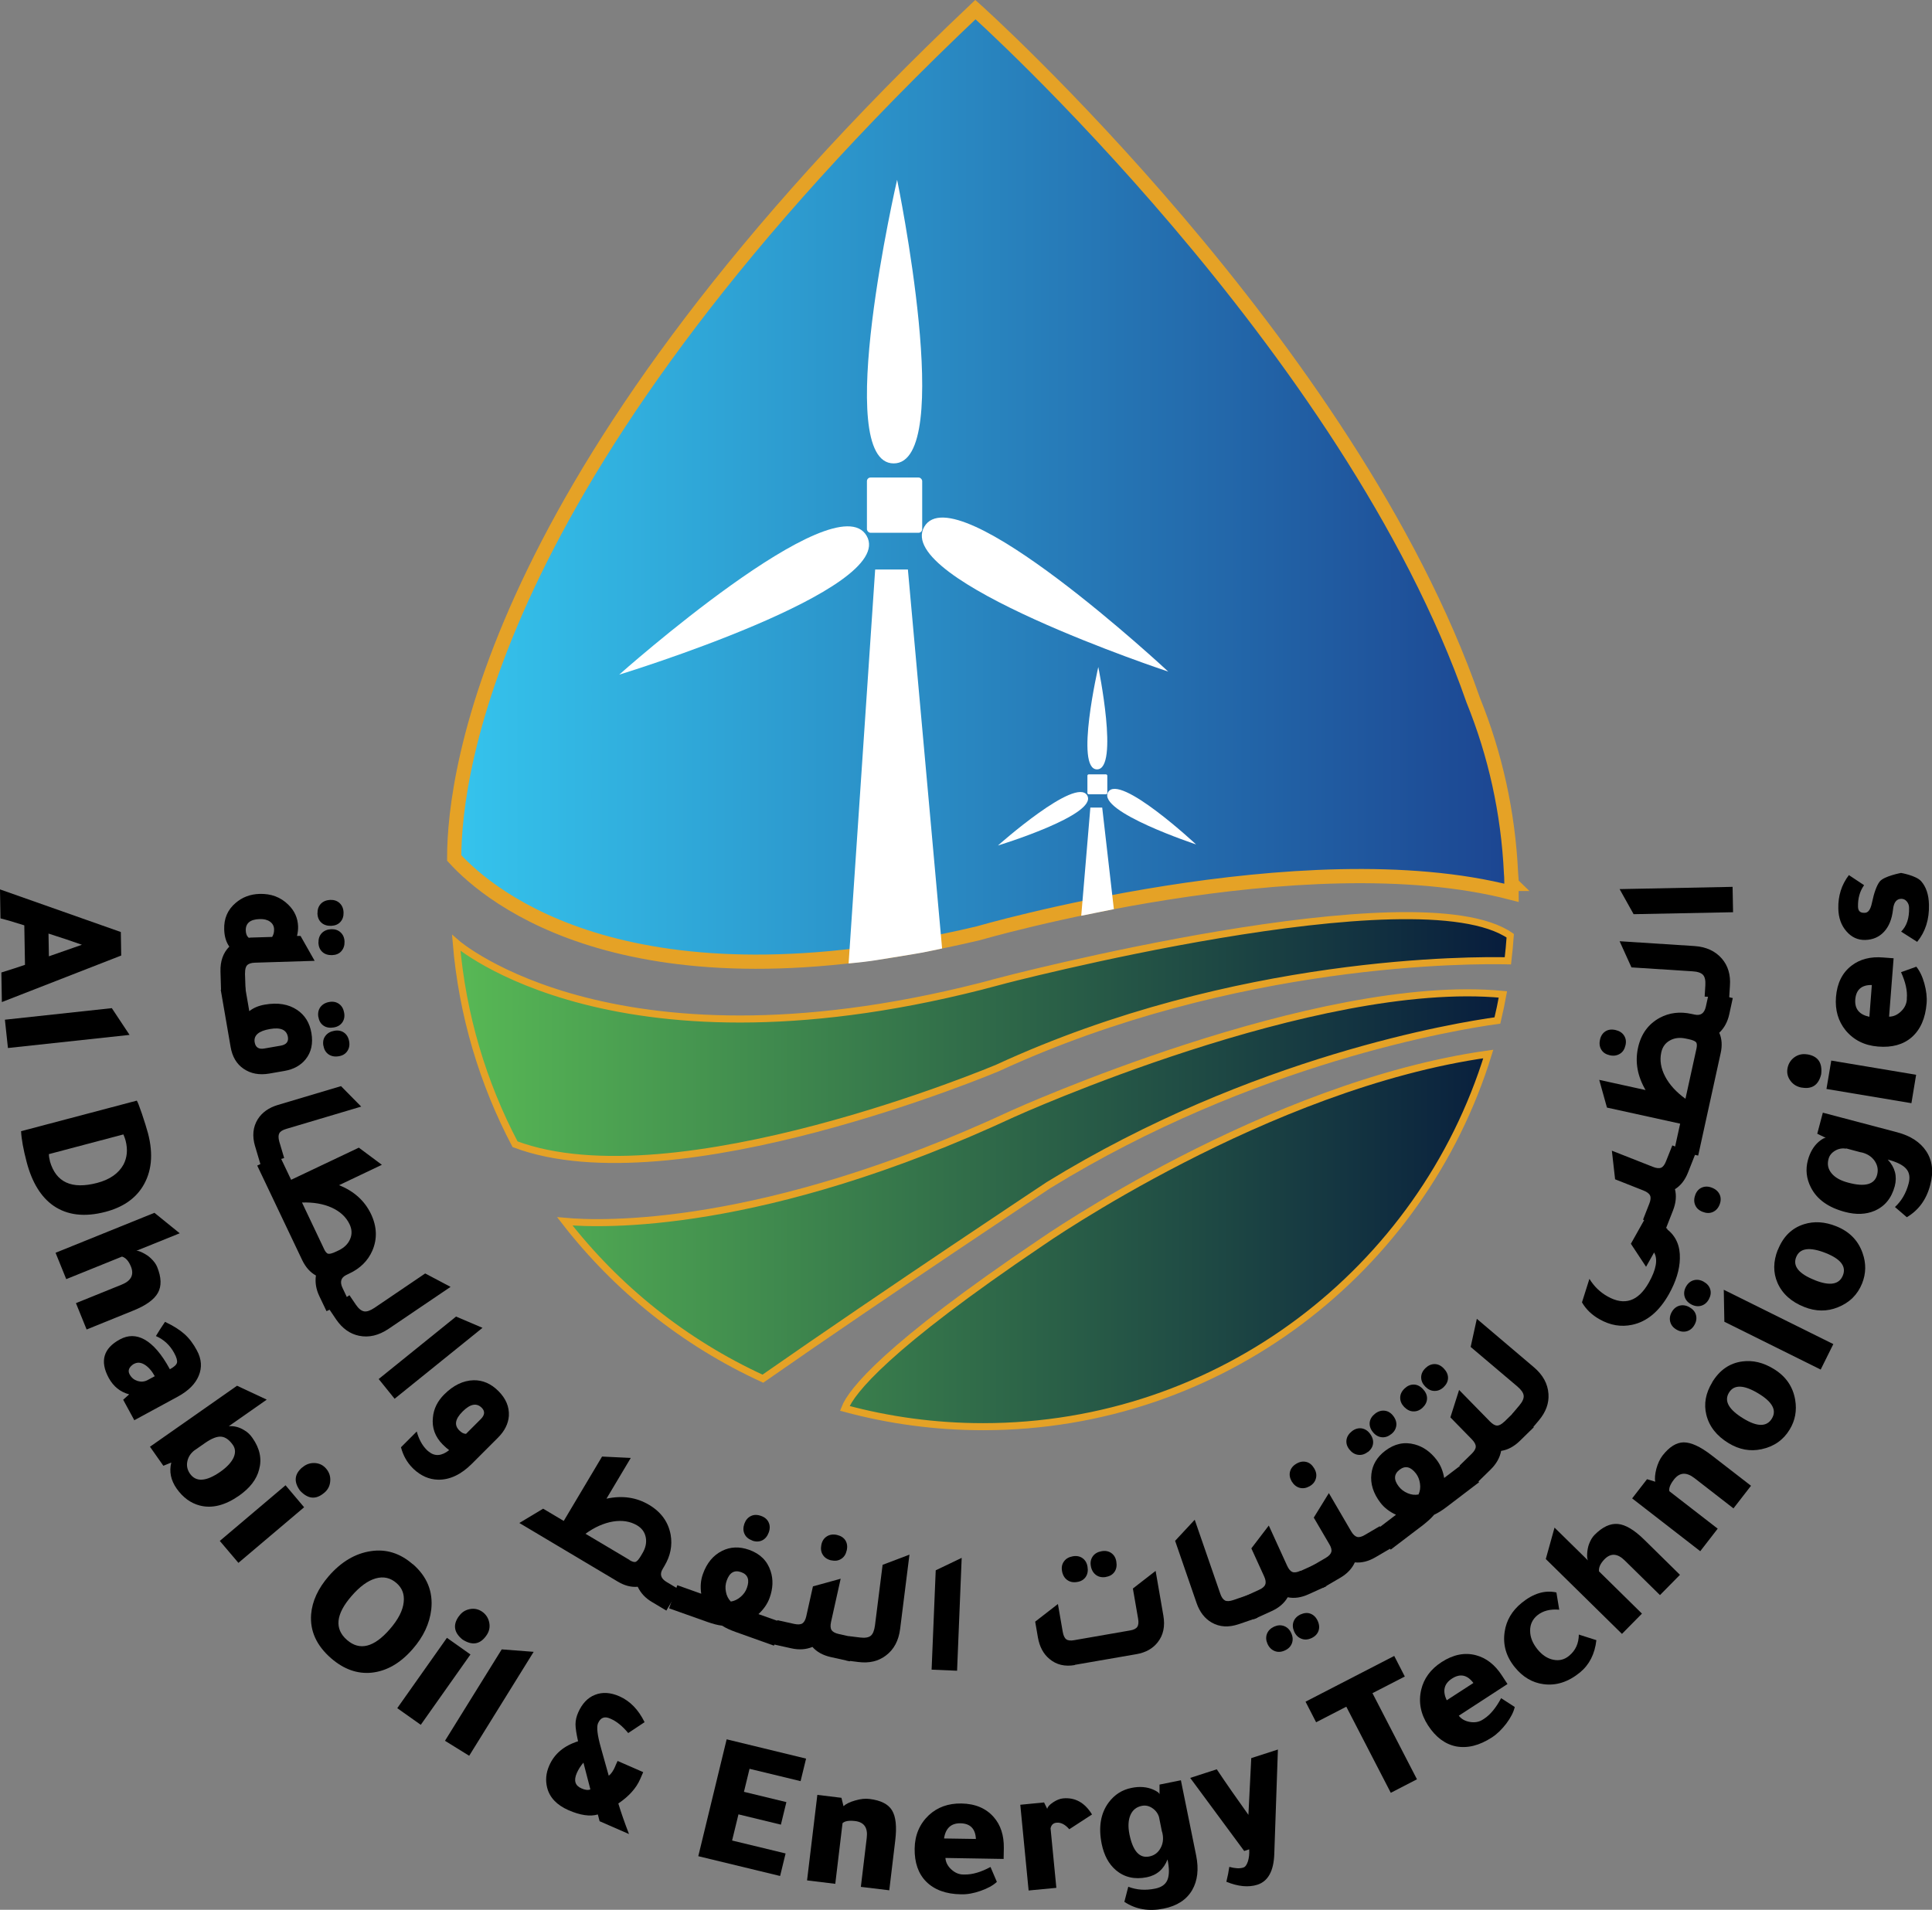 <?xml version="1.0" encoding="UTF-8"?>
<svg id="Layer_1" data-name="Layer 1" xmlns="http://www.w3.org/2000/svg" xmlns:xlink="http://www.w3.org/1999/xlink" viewBox="0 0 197.16 194.93">
  <rect x="0" y="0" width="197.16" height="194.93" fill="#808080" stroke="none"/>
  <defs>
    <style>
      .cls-1 {
        fill: url(#linear-gradient-4);
      }

      .cls-1, .cls-2, .cls-3, .cls-4 {
        stroke: #e5a226;
        stroke-miterlimit: 10;
      }

      .cls-1, .cls-2, .cls-4 {
        stroke-width: .72px;
      }

      .cls-5 {
        fill: #fff;
      }

      .cls-2 {
        fill: url(#linear-gradient-3);
      }

      .cls-3 {
        fill: url(#linear-gradient);
        stroke-width: 1.45px;
      }

      .cls-4 {
        fill: url(#linear-gradient-2);
      }
    </style>
    <linearGradient id="linear-gradient" x1="46.35" y1="49.57" x2="154.28" y2="49.57" gradientUnits="userSpaceOnUse">
      <stop offset="0" stop-color="#35c4ed"/>
      <stop offset="1" stop-color="#1c4591"/>
    </linearGradient>
    <linearGradient id="linear-gradient-2" x1="46.35" y1="126.6" x2="154.28" y2="126.6" gradientUnits="userSpaceOnUse">
      <stop offset="0" stop-color="#58b955"/>
      <stop offset="1" stop-color="#071c3d"/>
    </linearGradient>
    <linearGradient id="linear-gradient-3" x1="46.35" y1="121.03" x2="154.28" y2="121.03" gradientUnits="userSpaceOnUse">
      <stop offset="0" stop-color="#58b955"/>
      <stop offset="1" stop-color="#071c3d"/>
    </linearGradient>
    <linearGradient id="linear-gradient-4" x1="46.35" y1="105.91" x2="154.28" y2="105.91" xlink:href="#linear-gradient-2"/>
  </defs>
  <g>
    <g>
      <path d="M25,99.34l.06,1.75-2.5.08-.06-2c-.03-1.06.27-1.91.9-2.55-.33-.47-.5-1.05-.52-1.74-.04-1.12.35-2.03,1.17-2.72.67-.58,1.48-.89,2.42-.92,1.19-.04,2.17.33,2.95,1.1.64.62.97,1.36,1,2.22.01.32-.03.64-.11.97h.36s1.44,2.54,1.44,2.54l-6.09.19c-.38.01-.65.1-.8.26-.15.16-.22.43-.21.81ZM27.78,95.62c.14-.23.2-.49.19-.77-.01-.33-.15-.59-.42-.78-.27-.19-.62-.28-1.06-.26-.96.03-1.43.42-1.41,1.17.01.33.11.58.31.74.09-.02.24-.03.43-.03l1.97-.06ZM32.4,93.24c-.01-.41.1-.73.34-.99.24-.25.57-.38.97-.4.39-.01.71.1.96.34s.38.56.39.96c.01.39-.1.71-.33.96-.23.25-.54.37-.94.39-.42.01-.75-.1-1-.33-.25-.23-.38-.54-.4-.94ZM32.5,96.21c-.01-.39.1-.72.34-.97.24-.25.57-.38.97-.4.39-.01.71.1.96.34s.38.55.39.94c.01.39-.1.71-.33.97s-.54.38-.94.4c-.42.01-.75-.1-1-.33s-.38-.55-.4-.95Z"/>
      <path d="M22.52,101.03l2.47-.43.45,2.61c.42-.34.95-.56,1.59-.67,1.31-.23,2.41-.05,3.29.54.79.53,1.28,1.31,1.46,2.36.18,1.07-.01,1.96-.59,2.68-.51.63-1.23,1.03-2.17,1.19l-1.55.27c-1.01.17-1.88.01-2.61-.49-.71-.48-1.16-1.23-1.33-2.25l-1-5.79ZM28.64,106.73c.58-.1.82-.4.74-.89-.13-.73-.73-1-1.83-.81-1.16.2-1.68.65-1.56,1.36.09.52.42.73.98.63l1.67-.29ZM32.49,103.82c-.07-.4,0-.74.2-1.02.21-.28.51-.46.91-.53.39-.07.72,0,1,.2.28.2.45.5.52.9.07.39,0,.72-.19.99-.19.27-.49.45-.87.51-.41.07-.76.01-1.04-.18s-.46-.48-.52-.87ZM33,106.74c-.07-.4,0-.74.21-1.01.21-.28.51-.45.91-.52.39-.07.72,0,.99.19s.45.49.52.89c.07.39,0,.72-.19,1-.19.28-.48.46-.87.52-.41.07-.76,0-1.04-.19-.28-.2-.46-.49-.52-.88Z"/>
      <path d="M26.03,117c-.31-1.05-.22-1.97.28-2.77.44-.69,1.12-1.17,2.05-1.45l6.44-1.92,2.06,2.09-7.66,2.28c-.37.11-.6.26-.7.45-.1.19-.1.47,0,.84l.5,1.68-2.4.71-.57-1.92Z"/>
      <path d="M35.58,132.76l-2.26,1.07-.73-1.53c-.34-.71-.45-1.41-.35-2.11-.58-.32-1.05-.84-1.4-1.57l-4.59-9.65,2.26-1.07,1.2,2.52,6.91-3.28,2.35,1.75-4.37,2.08c1.53.61,2.61,1.59,3.26,2.94.61,1.29.66,2.55.13,3.76-.45,1.02-1.23,1.79-2.33,2.31l-.31.15c-.56.27-.69.71-.39,1.34l.62,1.31ZM33.06,127.47c.14.3.29.47.44.5s.42-.04.82-.23l.23-.11c.58-.28.97-.66,1.18-1.16.21-.49.19-1-.06-1.52-.35-.73-.95-1.29-1.82-1.69-.87-.39-1.88-.56-3.03-.52l2.24,4.72Z"/>
      <path d="M33.59,133.6l2.07-1.4.65.96c.28.41.56.64.85.69.28.05.64-.08,1.07-.37l5.16-3.5,2.59,1.37-6.32,4.28c-1.01.68-2.01.92-3.02.71-.93-.19-1.71-.75-2.34-1.67l-.72-1.07Z"/>
      <path d="M38.64,140.76l7.9-6.38,2.7,1.15-8.97,7.24-1.63-2.02Z"/>
      <path d="M45.84,148.02c-.21-.16-.43-.35-.65-.57-.79-.79-1.13-1.72-1.01-2.78.08-.88.47-1.66,1.15-2.34.93-.93,1.93-1.42,2.99-1.45.94-.02,1.79.35,2.54,1.1.77.77,1.12,1.61,1.07,2.54-.06.8-.43,1.54-1.1,2.21l-2.68,2.68c-1.1,1.1-2.25,1.64-3.44,1.62-.92-.02-1.75-.39-2.5-1.09-.03-.03-.07-.07-.1-.1-.57-.57-.97-1.28-1.19-2.12l1.61-1.61c.21.78.55,1.41,1.01,1.87.08.08.15.14.22.19.61.5,1.31.45,2.07-.15ZM47.55,146.36l1.52-1.52c.41-.41.44-.8.09-1.15-.52-.52-1.17-.4-1.95.38s-.87,1.4-.34,1.93c.24.24.46.35.68.35Z"/>
      <path d="M69.28,162.24l-1.28,2.15-1.46-.87c-.68-.4-1.16-.92-1.46-1.56-.66.06-1.34-.11-2.04-.53l-10.04-5.98,2.43-1.46,2.1,1.25,3.91-6.57,2.93.14-2.48,4.16c1.61-.35,3.06-.14,4.35.63,1.23.73,1.96,1.75,2.2,3.05.19,1.1-.02,2.17-.65,3.21l-.17.29c-.32.53-.18.98.42,1.33l1.24.74ZM64.24,159.24c.29.17.5.23.64.17.14-.05.33-.27.55-.65l.13-.22c.33-.55.44-1.09.34-1.62-.1-.53-.4-.94-.89-1.23-.7-.41-1.51-.54-2.45-.39-.94.16-1.87.57-2.81,1.25l4.49,2.67Z"/>
      <path d="M77.4,164.75l2.42.86-.84,2.36-3.89-1.39c-.57-.2-1.04-.42-1.4-.65-.44-.05-.93-.18-1.5-.38l-3.91-1.39.84-2.36,2.44.87c-.11-.73-.05-1.4.17-2.01.4-1.13,1.06-1.92,1.97-2.37.85-.42,1.76-.45,2.75-.1,1.12.4,1.85,1.12,2.19,2.17.28.85.25,1.76-.1,2.73-.22.61-.6,1.16-1.14,1.66ZM74.57,163.47c.36-.05.69-.21,1-.47.31-.26.53-.57.65-.92.3-.83.1-1.37-.58-1.61-.7-.25-1.19.04-1.48.86-.13.36-.16.74-.08,1.14.07.4.24.73.5,1ZM76.77,157.24c-.38-.14-.65-.36-.79-.67-.15-.31-.15-.66-.02-1.04.14-.38.36-.64.67-.79s.66-.15,1.04-.01c.37.13.63.35.77.66.14.3.15.65.01,1.03-.14.38-.36.65-.66.8-.31.15-.65.16-1.02.03Z"/>
      <path d="M87.28,167.13l-.54,2.44-1.94-.43c-.81-.18-1.45-.53-1.89-1.04-.65.27-1.37.32-2.17.14l-1.95-.43.54-2.44,1.71.38c.37.08.65.07.84-.05.18-.12.32-.36.4-.73l.68-3.05,2.83-.78-.98,4.4c-.08.37-.07.65.05.84.12.18.36.32.73.4l1.69.38ZM84.84,159.27c-.4-.09-.69-.28-.87-.57-.19-.29-.23-.63-.15-1.03s.28-.68.57-.86.63-.23,1.03-.14c.38.09.67.27.85.55.18.29.23.63.14,1.02-.09.4-.27.69-.56.87-.29.19-.62.24-1,.15Z"/>
      <path d="M86.32,169.48l.31-2.48,1.15.14c.5.06.86,0,1.08-.18.22-.18.36-.53.43-1.05l.78-6.19,2.74-1.04-.95,7.57c-.15,1.21-.64,2.12-1.46,2.73-.76.58-1.69.8-2.8.66l-1.28-.16Z"/>
      <path d="M95.07,170.42l.42-10.14,2.65-1.27-.47,11.52-2.59-.11Z"/>
      <path d="M109.69,169.95c-1.02.18-1.89-.03-2.59-.62-.62-.51-1.01-1.24-1.18-2.19l-.28-1.62,2.32-1.8.49,2.83c.07.39.19.65.36.77.17.13.45.16.82.09l5.69-.99c.38-.06.62-.19.74-.37.12-.18.15-.46.08-.85l-.53-3.06,2.32-1.8.79,4.56c.19,1.09,0,2-.58,2.73-.5.64-1.23,1.05-2.17,1.21l-6.29,1.09ZM109.93,161.47c-.4.07-.74,0-1.02-.2s-.46-.51-.53-.91c-.07-.39,0-.72.2-.99.2-.28.5-.45.9-.52.39-.07.72,0,.99.19.27.19.45.49.51.87.07.41.01.76-.18,1.04-.19.28-.48.46-.87.52ZM112.87,160.96c-.4.07-.74,0-1.02-.2-.28-.21-.46-.51-.53-.91-.07-.39,0-.72.2-1,.2-.28.5-.45.9-.52.39-.07.72,0,.99.19.27.19.45.48.51.87.07.41.01.76-.18,1.04-.19.28-.48.46-.87.52Z"/>
      <path d="M126.43,165.77c-1.04.36-1.96.31-2.78-.16-.71-.41-1.22-1.07-1.54-1.99l-2.19-6.35,2-2.15,2.61,7.55c.12.36.29.59.48.69s.48.08.84-.04l1.66-.57.82,2.37-1.89.65Z"/>
      <path d="M132.74,160.34l1.58-.72,1.04,2.28-1.81.82c-.76.35-1.47.45-2.14.31-.35.61-.9,1.08-1.65,1.42l-1.82.83-1.04-2.28,1.59-.73c.35-.16.56-.34.63-.55.08-.21.04-.48-.12-.83l-1.3-2.85,1.78-2.33,1.87,4.1c.16.35.34.56.54.64.2.08.48.04.84-.13ZM130.02,166.03c.36-.16.7-.18,1.02-.06.32.12.57.36.73.72.17.37.19.71.07,1.04-.12.32-.36.57-.72.73-.37.17-.72.19-1.04.06s-.57-.37-.73-.73c-.16-.36-.18-.7-.06-1.02.12-.32.37-.57.73-.74ZM132.73,164.78c.36-.16.7-.19,1.01-.07s.56.36.73.73c.17.37.19.71.08,1.03-.12.32-.35.56-.71.73-.37.17-.72.19-1.04.06-.33-.13-.57-.37-.73-.73s-.18-.7-.06-1.02c.12-.32.37-.57.73-.74Z"/>
      <path d="M133.66,151.69c-.35.2-.69.26-1.03.17-.33-.09-.6-.31-.81-.65-.2-.35-.26-.69-.17-1.02.09-.33.31-.6.66-.8.34-.2.67-.25,1-.17.33.08.59.3.8.65.21.35.27.69.18,1.02-.08.33-.29.6-.63.8ZM140.81,155.79l1.26,2.16-1.71,1c-.72.42-1.42.59-2.1.52-.29.64-.79,1.17-1.5,1.58l-1.73,1.01-1.26-2.16,1.51-.88c.33-.19.52-.4.58-.61.06-.21-.01-.48-.21-.81l-1.58-2.7,1.54-2.5,2.27,3.89c.19.33.4.52.61.58.21.06.48-.01.81-.21l1.5-.88Z"/>
      <path d="M139.58,148.2c-.32.25-.66.34-1,.29-.35-.05-.64-.24-.89-.56-.24-.31-.33-.64-.28-.97s.24-.63.56-.88c.31-.24.64-.33.97-.29.33.05.62.22.86.54.25.33.36.67.32,1.01s-.22.63-.53.87ZM141.94,146.4c-.32.25-.65.34-.99.29-.34-.05-.64-.24-.88-.56-.24-.31-.33-.64-.29-.97.05-.33.23-.62.55-.87.31-.24.64-.34.98-.3.34.04.63.22.87.53.25.33.36.67.31,1.01-.05.34-.22.63-.54.87ZM147.37,150.86l2.05-1.56,1.52,1.99-3.28,2.5c-.48.37-.92.64-1.31.82-.28.34-.66.68-1.13,1.05l-3.3,2.51-1.52-1.99,2.06-1.57c-.67-.31-1.2-.72-1.59-1.23-.73-.96-1.04-1.94-.92-2.94.11-.94.58-1.73,1.41-2.36.95-.72,1.95-.94,3.01-.65.86.23,1.61.75,2.24,1.58.39.51.65,1.13.77,1.86ZM144.76,152.54c.15-.33.21-.69.15-1.1-.05-.4-.19-.75-.41-1.04-.54-.7-1.09-.83-1.67-.39-.59.45-.62,1.02-.09,1.71.23.3.53.53.91.69.37.16.74.2,1.11.13Z"/>
      <path d="M145.21,143.65c-.29.28-.61.42-.96.41-.35,0-.66-.16-.95-.45-.27-.28-.41-.59-.41-.94,0-.35.15-.66.44-.94.28-.27.59-.41.93-.41.34,0,.65.15.93.44.29.3.44.62.44.96s-.14.65-.42.92ZM147.35,141.56c-.29.28-.61.42-.96.41-.35,0-.67-.16-.95-.45-.27-.28-.41-.59-.41-.94,0-.34.15-.66.44-.94.28-.27.59-.41.93-.41.34,0,.65.15.93.44.29.3.44.62.44.96,0,.34-.14.65-.42.92ZM153.53,145.1l1.24-1.21,1.75,1.79-1.42,1.39c-.6.58-1.23.92-1.91,1.02-.13.69-.48,1.32-1.07,1.9l-1.43,1.4-1.75-1.79,1.25-1.22c.27-.27.41-.51.41-.73,0-.22-.13-.46-.4-.74l-2.19-2.24.89-2.8,3.15,3.22c.27.27.51.41.72.42.21,0,.46-.13.74-.4Z"/>
      <path d="M156.21,145.96l-1.91-1.62.75-.89c.32-.38.47-.71.44-1s-.25-.6-.65-.94l-4.76-4.03.63-2.87,5.82,4.94c.93.79,1.42,1.69,1.49,2.72.07.95-.26,1.85-.98,2.71l-.83.98Z"/>
      <path d="M170.14,125.48c.89.7,1.33,1.69,1.29,2.98-.02,1.12-.39,2.33-1.11,3.62-1,1.78-2.25,2.82-3.76,3.14-1.12.24-2.23.06-3.32-.56-.79-.44-1.39-1.02-1.8-1.73l.76-2.4c.47.77,1.09,1.37,1.86,1.8,1.72.97,3.12.5,4.2-1.41.76-1.35.94-2.38.54-3.08l-.82,1.46-1.55-2.35,1.55-2.76,2.18,1.23-.03.05ZM172.92,135.23c-.19.34-.46.56-.79.65-.33.09-.68.04-1.03-.16-.34-.19-.56-.46-.65-.79-.09-.33-.04-.67.15-1.01.19-.34.46-.56.79-.65.33-.09.67-.04,1.01.15.35.2.58.46.67.79s.05.67-.15,1.02ZM174.38,132.63c-.19.34-.46.56-.79.65-.33.09-.68.04-1.03-.16-.34-.19-.56-.46-.65-.79-.09-.33-.04-.67.15-1.01.19-.34.46-.56.79-.65s.67-.04,1.01.15c.35.2.58.46.67.79.1.33.04.67-.15,1.02Z"/>
      <path d="M170.02,118.52l.64-1.61,2.33.92-.73,1.85c-.31.78-.75,1.34-1.33,1.7.17.68.1,1.4-.2,2.17l-.73,1.86-2.33-.92.64-1.63c.14-.35.17-.63.08-.83-.09-.2-.31-.37-.66-.51l-2.91-1.15-.33-2.92,4.19,1.65c.35.14.63.17.83.09.2-.08.37-.31.51-.67ZM173,121.96c.14-.37.37-.62.68-.75.31-.13.65-.13,1.03.02.38.15.63.38.78.69.14.31.14.65,0,1.02-.15.38-.38.63-.7.77-.32.14-.66.13-1.04-.02-.38-.15-.63-.38-.76-.7-.13-.31-.13-.66.02-1.04Z"/>
      <path d="M174.38,101.33l2.45.54-.36,1.66c-.17.77-.51,1.4-1.02,1.88.27.61.32,1.31.14,2.1l-2.29,10.44-2.44-.54.6-2.72-7.47-1.64-.79-2.83,4.73,1.04c-.83-1.42-1.09-2.86-.77-4.32.31-1.4,1.04-2.41,2.21-3.05.98-.53,2.07-.66,3.25-.4l.33.07c.61.13.98-.14,1.13-.81l.31-1.41ZM165.88,106.69c-.09.4-.27.69-.57.87s-.63.24-1.03.15c-.4-.09-.68-.27-.86-.56s-.23-.63-.14-1.03c.08-.38.27-.67.55-.85.28-.18.62-.23,1.02-.14.4.09.69.27.88.56s.24.62.15,1ZM173.12,107.05c.07-.33.06-.55-.04-.67s-.36-.23-.79-.32l-.24-.05c-.63-.14-1.18-.07-1.64.19-.47.26-.76.67-.88,1.23-.17.79-.04,1.61.4,2.45.44.84,1.14,1.6,2.07,2.27l1.12-5.1Z"/>
      <path d="M176.46,101.88l-2.5-.16.07-1.16c.03-.5-.05-.85-.24-1.06-.2-.21-.56-.33-1.08-.36l-6.22-.4-1.21-2.67,7.62.49c1.21.08,2.15.51,2.82,1.29.62.72.9,1.64.82,2.76l-.08,1.28Z"/>
      <path d="M176.86,93.11l-10.15.2-1.43-2.56,11.53-.23.05,2.59Z"/>
    </g>
    <g>
      <path d="M12.33,95.13l.04,2.4L.19,102.28l-.05-3.02c1-.31,1.8-.57,2.41-.78l-.07-4.03c-1.12-.36-1.93-.59-2.43-.71l-.05-2.96,12.33,4.35ZM8.36,96.43c-1.01-.36-2.15-.74-3.41-1.14l.04,2.32c.82-.28,1.94-.68,3.37-1.18Z"/>
      <path d="M13.23,105.63l-12.42,1.34-.31-2.89,10.91-1.18,1.81,2.73Z"/>
      <path d="M2.15,115.46l11.81-3.12c.08.11.26.56.52,1.33.26.78.47,1.44.62,1.99.57,2.17.38,4-.57,5.5-.79,1.24-2.05,2.08-3.76,2.53-2.13.56-3.9.35-5.31-.62-1.27-.88-2.19-2.37-2.74-4.46-.34-1.29-.53-2.34-.57-3.15ZM12.59,115.79l-7.6,2.01c0,.24.04.46.1.68v.04c.62,2.16,2.22,2.9,4.82,2.22,1.3-.34,2.19-.97,2.69-1.87.38-.73.45-1.54.22-2.44-.05-.19-.12-.39-.22-.62Z"/>
      <path d="M15.76,123.79l2.58,2.09-4.43,1.79c.15-.02.37.05.68.21s.57.33.79.54c.32.3.54.6.66.9.43,1.06.46,1.94.08,2.63-.38.69-1.22,1.3-2.52,1.82l-4.76,1.93-1.09-2.69,4.67-1.89c.97-.39,1.28-1.01.94-1.85-.23-.56-.53-.9-.91-1.01l-5.69,2.3-1.09-2.69,10.09-4.08Z"/>
      <path d="M13.69,144.93l-1.12-2.06.61-.55c-.91-.24-1.6-.8-2.08-1.67-.93-1.71-.55-3.03,1.14-3.94.83-.45,1.66-.45,2.5.01.9.5,1.76,1.5,2.58,3.01v.02s.03,0,.03,0c.42-.23.66-.45.71-.66.05-.21-.04-.55-.29-1-.43-.79-1.05-1.37-1.86-1.72.27-.45.58-.94.93-1.45.85.4,1.51.82,1.99,1.25s.9.98,1.27,1.68c.47.87.53,1.73.18,2.57-.34.83-1.05,1.54-2.13,2.13l-4.46,2.42ZM15.79,140.46c-.3-.54-.64-.93-1.03-1.17s-.75-.26-1.08-.08h-.02c-.49.32-.64.67-.44,1.06l.02.03c.17.32.43.53.78.65.35.11.68.09.99-.06l.78-.42Z"/>
      <path d="M15.33,147.65l8.86-6.21,3.03,1.42-3.87,2.71c.55-.04,1.09.1,1.59.42.32.18.6.45.83.79.75,1.07.97,2.14.67,3.22-.25.99-.93,1.88-2.04,2.66-1.42.99-2.75,1.33-4,1.01-.94-.24-1.73-.82-2.38-1.74-.59-.85-.77-1.73-.54-2.65l-.81.33-1.37-1.95ZM19.89,148c-.42.31-.67.69-.77,1.15-.1.46,0,.88.26,1.26.62.89,1.66.82,3.11-.19.67-.47,1.11-.95,1.34-1.43.22-.49.2-.92-.06-1.3-.37-.53-.77-.81-1.19-.85s-.96.17-1.62.62l-1.06.74Z"/>
      <path d="M31.04,153.84l-6.71,5.68-1.9-2.24,6.71-5.68,1.9,2.25ZM30.85,149.78l.03-.02c.36-.31.78-.45,1.25-.43.47.03.85.22,1.15.57.32.37.46.8.42,1.28-.03.48-.24.88-.61,1.19l-.03.02c-.83.7-1.64.62-2.44-.24-.66-.9-.58-1.69.22-2.37Z"/>
      <path d="M42.13,159.65c1.45,1.26,2.08,2.8,1.88,4.63-.17,1.43-.79,2.77-1.89,4.03-1.26,1.45-2.66,2.26-4.21,2.42-1.45.14-2.83-.35-4.13-1.48-1.48-1.29-2.16-2.78-2.03-4.48.11-1.34.71-2.64,1.8-3.9,1.28-1.47,2.72-2.32,4.32-2.55,1.55-.23,2.97.22,4.25,1.34ZM35.41,167.39c1.3,1.13,2.75.76,4.37-1.1.86-.99,1.34-1.92,1.42-2.79.08-.78-.16-1.42-.74-1.92-.62-.54-1.33-.7-2.13-.47-.8.23-1.62.83-2.45,1.79-1.62,1.86-1.77,3.36-.47,4.49Z"/>
      <path d="M48.01,168.87l-5.07,7.18-2.4-1.7,5.07-7.18,2.4,1.7ZM46.82,164.99l.02-.03c.27-.39.64-.63,1.1-.72.46-.09.88,0,1.26.26.4.28.64.66.73,1.13.09.47-.01.91-.3,1.31l-.02.03c-.63.88-1.43,1.01-2.42.37-.86-.7-.99-1.49-.38-2.35Z"/>
      <path d="M54.46,168.6l-6.58,10.61-2.47-1.53,5.79-9.33,3.26.25Z"/>
      <path d="M63.03,179.74l2.61,1.14-.3.69c-.41.95-1.16,1.78-2.24,2.51.27.89.63,1.93,1.09,3.12l-3-1.31-.18-.69c-.79.23-1.78.09-2.98-.43-1.19-.52-1.93-1.28-2.19-2.29-.19-.75-.13-1.5.21-2.27.52-1.2,1.5-2.02,2.94-2.48-.17-.77-.26-1.34-.26-1.73s.09-.79.27-1.2c.4-.91.97-1.52,1.72-1.81.75-.3,1.58-.25,2.49.15,1.09.48,1.94,1.36,2.57,2.64l-1.67,1.11c-.59-.71-1.18-1.19-1.78-1.45l-.09-.04c-.56-.24-.96-.08-1.21.49-.17.38-.07,1.21.29,2.49l.8,2.86c.25-.17.48-.51.69-1.01v-.02s.21-.46.21-.46ZM60.25,182.65l-.71-2.74c-.29.34-.52.7-.68,1.07-.33.76-.17,1.28.48,1.56.38.17.68.2.91.1Z"/>
      <path d="M74.15,177.53l8.11,1.97-.56,2.3-5.21-1.26-.57,2.35,4.33,1.05-.56,2.3-4.33-1.05-.65,2.67,5.46,1.32-.56,2.3-8.35-2.02,2.89-11.91Z"/>
      <path d="M86.07,184.36c.26-.24.67-.44,1.21-.59.55-.16,1.04-.21,1.47-.15,1.13.14,1.89.52,2.28,1.16.39.64.5,1.66.33,3.07l-.61,5.09-2.9-.35.6-5c.13-1.04-.27-1.61-1.2-1.72-.61-.07-1.04,0-1.27.22l-.74,6.19-2.88-.35,1.05-8.73,2.46.3.21.86Z"/>
      <path d="M102.42,189.74l-5.94-.1c.03.44.23.83.6,1.17.37.34.78.52,1.23.52h.14c.78.01,1.65-.24,2.63-.77l.65,1.52c-.39.37-.95.67-1.66.92-.71.25-1.38.37-2,.35-1.54-.02-2.72-.46-3.56-1.3-.8-.81-1.19-1.94-1.17-3.37.02-1.38.51-2.52,1.45-3.41.88-.81,1.98-1.21,3.31-1.19,1.42.02,2.52.49,3.31,1.39.71.81,1.05,1.87,1.03,3.17l-.02,1.06ZM96.34,187.65l3.25.05c-.05-1.05-.58-1.58-1.58-1.6-.95-.01-1.51.5-1.67,1.54Z"/>
      <path d="M106.55,183.98l.32.65c.04-.21.24-.43.6-.67.35-.23.69-.37,1.01-.4,1.23-.12,2.22.43,2.96,1.64l-2.32,1.51c-.42-.49-.86-.71-1.29-.67-.35.03-.55.23-.62.58l.59,6.07-2.83.27-.85-8.75,2.45-.24Z"/>
      <path d="M119.15,189.78c-.39,1.01-1.09,1.62-2.12,1.83-1.25.25-2.31,0-3.17-.74-.72-.62-1.19-1.5-1.43-2.65-.35-1.72-.11-3.13.7-4.23.6-.81,1.38-1.31,2.34-1.5.82-.17,1.56-.11,2.21.17.41.18.62.34.65.48v-.99s2.18-.44,2.18-.44l1.56,7.69c.28,1.39.14,2.57-.41,3.52-.58.99-1.55,1.62-2.91,1.89-1.51.31-2.84.08-4.01-.69l.4-1.54c.86.33,1.77.39,2.74.19.65-.13,1.07-.43,1.26-.9.19-.47.2-1.17,0-2.11v.02ZM118.28,185.47c-.12-.39-.35-.69-.69-.92s-.7-.3-1.06-.23c-.56.11-.95.43-1.17.94s-.26,1.17-.1,1.97c.35,1.71,1.02,2.46,2.02,2.26.51-.1.89-.38,1.14-.83.26-.45.33-.97.21-1.53-.01-.08-.04-.14-.06-.21l-.29-1.44Z"/>
      <path d="M130.41,178.57l-.37,10.68c-.06,1.73-.64,2.77-1.72,3.12-.91.29-1.97.19-3.17-.3.14-.57.24-1.08.3-1.52.58.16,1.06.19,1.43.07.2-.06.35-.27.47-.63.11-.36.16-.77.13-1.23l-.51.17-5.51-7.46,2.71-.88c.94,1.41,2.02,2.96,3.23,4.65l.29-5.79,2.73-.88Z"/>
      <path d="M137.39,174.2l-3.08,1.59-1.08-2.1,9.05-4.67,1.08,2.1-3.3,1.7,4.54,8.79-2.67,1.38-4.54-8.79Z"/>
      <path d="M153.85,171.88l-4.98,3.24c.27.35.66.56,1.15.64s.94,0,1.31-.25l.11-.07c.65-.42,1.23-1.13,1.75-2.11l1.39.9c-.12.53-.41,1.09-.86,1.69-.46.6-.94,1.07-1.46,1.41-1.29.84-2.51,1.14-3.68.92-1.12-.23-2.07-.94-2.85-2.14-.75-1.16-.99-2.37-.7-3.63.27-1.16.97-2.11,2.08-2.83,1.19-.77,2.36-1.01,3.52-.7,1.04.28,1.92.96,2.63,2.05l.58.89ZM147.63,173.55l2.73-1.77c-.63-.84-1.36-.99-2.2-.44-.8.52-.97,1.26-.52,2.21Z"/>
      <path d="M158.83,162.54l.29,1.76c-.92-.08-1.66.11-2.23.57-.5.41-.75.94-.74,1.59,0,.65.26,1.29.77,1.91.47.57,1,.92,1.6,1.04.6.12,1.13-.01,1.6-.4.66-.54.99-1.26,1-2.17l1.79.57c-.16,1.42-.72,2.51-1.68,3.3-1.19.97-2.43,1.37-3.73,1.19-1.12-.15-2.09-.72-2.9-1.71-.9-1.1-1.25-2.31-1.05-3.64.17-1.16.75-2.14,1.73-2.94,1.19-.97,2.37-1.33,3.55-1.07Z"/>
      <path d="M157.75,159.12l.89-3.2,3.41,3.35c-.07-.13-.1-.36-.08-.7s.08-.66.18-.94c.15-.41.34-.73.57-.96.81-.82,1.6-1.19,2.38-1.12s1.67.6,2.68,1.59l3.66,3.6-2.04,2.07-3.59-3.53c-.74-.73-1.43-.78-2.07-.13-.42.43-.61.85-.56,1.24l4.38,4.31-2.04,2.07-7.76-7.63Z"/>
      <path d="M168.92,151.27c-.07-.35-.03-.8.11-1.35.15-.55.36-.99.62-1.34.7-.9,1.42-1.35,2.17-1.36.75,0,1.68.42,2.81,1.29l4.06,3.14-1.79,2.31-3.98-3.09c-.83-.64-1.52-.59-2.09.14-.38.49-.54.89-.47,1.2l4.93,3.82-1.78,2.3-6.95-5.39,1.52-1.96.85.26Z"/>
      <path d="M174.72,141.1c.76-1.26,1.79-1.97,3.09-2.14,1.07-.14,2.13.11,3.19.76,1.24.75,1.97,1.81,2.2,3.17.18,1.09,0,2.1-.57,3.03-.64,1.06-1.6,1.73-2.87,2-1.16.25-2.28.04-3.36-.62-1.22-.74-1.98-1.71-2.27-2.9-.27-1.1-.07-2.2.6-3.3ZM177.92,144.79c1.41.86,2.38.86,2.9,0,.51-.84.06-1.69-1.36-2.55-1.5-.91-2.51-.94-3.02-.09-.52.85-.02,1.73,1.48,2.64Z"/>
      <path d="M175.9,131.64l11.19,5.55-1.29,2.6-9.83-4.88-.06-3.27Z"/>
      <path d="M181.43,127.58c.54-1.37,1.43-2.24,2.68-2.63,1.03-.32,2.12-.25,3.27.21,1.34.53,2.25,1.45,2.7,2.75.37,1.05.35,2.07-.05,3.08-.46,1.15-1.28,1.97-2.49,2.45-1.1.44-2.24.43-3.42-.04-1.33-.53-2.24-1.35-2.73-2.47-.45-1.04-.44-2.16.03-3.36ZM185.21,130.67c1.54.61,2.49.44,2.86-.5.36-.91-.23-1.67-1.77-2.28-1.63-.64-2.63-.5-3,.42s.27,1.71,1.9,2.35Z"/>
      <path d="M192.65,118.36c.74.8.97,1.7.71,2.71-.33,1.23-1.02,2.07-2.07,2.52-.87.37-1.88.41-3.01.11-1.7-.45-2.86-1.28-3.48-2.5-.46-.9-.56-1.82-.31-2.77.22-.81.59-1.45,1.13-1.91.34-.28.58-.41.72-.37l-.89-.43.57-2.15,7.58,2c1.37.36,2.36,1.01,2.97,1.93.63.95.77,2.1.41,3.45-.39,1.49-1.19,2.58-2.39,3.29l-1.21-1.04c.67-.62,1.13-1.41,1.39-2.38.17-.64.09-1.15-.25-1.53-.33-.38-.96-.69-1.89-.94h.02ZM188.4,117.24c-.4-.06-.77,0-1.13.21-.35.21-.58.49-.67.85-.15.55-.04,1.04.32,1.47.36.43.93.75,1.72.95,1.69.45,2.66.18,2.92-.81.13-.5.05-.96-.24-1.4-.29-.43-.72-.72-1.28-.87-.08-.02-.15-.03-.21-.04l-1.42-.38Z"/>
      <path d="M183.89,111.01h-.04c-.47-.09-.85-.31-1.13-.69-.28-.37-.39-.79-.31-1.25.08-.48.32-.87.7-1.15.39-.28.82-.38,1.31-.3h.04c1.07.19,1.53.86,1.39,2.03-.26,1.08-.91,1.54-1.96,1.36ZM186.87,108.25l8.67,1.45-.48,2.9-8.67-1.45.49-2.9Z"/>
      <path d="M193.24,97.84l-.46,5.93c.44,0,.84-.18,1.21-.53.37-.35.56-.75.6-1.2v-.14c.07-.77-.13-1.66-.59-2.67l1.56-.56c.34.42.62.99.82,1.71.2.73.28,1.4.23,2.02-.12,1.53-.63,2.69-1.52,3.47-.86.75-2.01,1.07-3.44.95-1.38-.11-2.48-.66-3.31-1.66-.75-.93-1.08-2.05-.98-3.38.11-1.42.64-2.49,1.59-3.22.86-.66,1.93-.94,3.23-.83l1.06.08ZM190.77,103.78l.25-3.24c-1.05-.02-1.61.48-1.69,1.48-.07.95.4,1.54,1.43,1.76Z"/>
      <path d="M195.64,96.13l-1.63-1.04c.57-.57.84-1.38.81-2.44,0-.26-.09-.48-.24-.65-.15-.18-.34-.26-.56-.26-.49.01-.77.38-.84,1.11-.11.96-.41,1.71-.91,2.25-.5.54-1.14.82-1.92.84-.76.02-1.41-.28-1.93-.89-.53-.61-.8-1.38-.82-2.31-.03-1.3.33-2.44,1.08-3.42l1.55,1.03c-.44.62-.64,1.35-.62,2.2.01.43.22.63.63.62h.02s.04,0,.04,0c.35,0,.59-.34.73-1.01.22-1.06.49-1.79.8-2.19.45-.55,2.17-.87,2.17-.87,0,0,1.53.26,2.05.84.51.58.78,1.38.8,2.4.04,1.5-.36,2.76-1.2,3.79Z"/>
    </g>
  </g>
  <g>
    <g>
      <path class="cls-3" d="M154.28,90.21c-.02-.36-.05-.72-.08-1.08-.29-6.23-1.63-12.17-3.86-17.67C137.71,35.18,99.54.98,99.54.98c-49.19,46.54-53.19,77.67-53.19,86.59,3.72,4.08,18.09,16.04,53.44,7.7,0,0,33.19-9.67,54.47-4.14,0-.3,0-.61-.01-.91h.04Z"/>
      <path class="cls-4" d="M151.88,107.58c-22.58,3.16-45.58,19.2-45.58,19.2-15.91,10.73-19.42,15.24-20.09,16.97,4.5,1.22,9.23,1.87,14.11,1.87,24.26,0,44.78-16.01,51.56-38.04Z"/>
      <path class="cls-2" d="M103.4,113.66c-25.65,11.94-42.06,11.34-45.76,11,5.31,6.86,12.23,12.4,20.21,16.06,12.88-8.98,29.16-19.76,29.16-19.76,20.86-12.83,41.64-16.23,45.8-16.8.21-.88.4-1.77.56-2.66-19.08-1.82-49.97,12.16-49.97,12.16Z"/>
      <path class="cls-1" d="M101.9,100.2c-38.9,10.47-55.34-3.96-55.34-3.96.62,7.37,2.72,14.32,6,20.55,16.31,6.12,49.25-7.79,49.25-7.79,24.27-11.2,48.71-11.01,52.07-10.93.1-.85.18-1.7.24-2.56-9.45-6.55-52.23,4.68-52.23,4.68Z"/>
    </g>
    <g>
      <path class="cls-5" d="M91.55,18.35s-6.69,28.95-.35,28.95.35-28.95.35-28.95Z"/>
      <path class="cls-5" d="M63.19,68.86s28.42-8.68,25.25-14.17c-3.17-5.49-25.25,14.17-25.25,14.17Z"/>
      <path class="cls-5" d="M119.22,68.55s-21.73-20.27-24.9-14.78c-3.17,5.49,24.9,14.78,24.9,14.78Z"/>
      <path class="cls-5" d="M96.14,96.81c-.58.13-1.3.28-2.13.44-.38.07-.67.12-2.89.48-1.65.27-1.84.3-2.13.34-1,.14-1.83.22-2.39.27.9-13.4,1.81-26.8,2.71-40.21h3.34c1.16,12.89,2.32,25.79,3.49,38.68Z"/>
      <rect class="cls-5" x="88.47" y="48.74" width="5.64" height="5.64" rx=".37" ry=".37"/>
    </g>
    <g>
      <path class="cls-5" d="M112.08,68.08s-2.41,10.45-.13,10.45.13-10.45.13-10.45Z"/>
      <path class="cls-5" d="M101.84,86.3s10.25-3.13,9.11-5.11-9.11,5.11-9.11,5.11Z"/>
      <path class="cls-5" d="M122.06,86.19s-7.84-7.31-8.98-5.33c-1.14,1.98,8.98,5.33,8.98,5.33Z"/>
      <path class="cls-5" d="M113.66,92.8c-1.11.22-2.22.45-3.32.67.31-3.68.62-7.36.93-11.04h1.21c.4,3.46.79,6.91,1.19,10.37Z"/>
      <rect class="cls-5" x="110.97" y="79.04" width="2.03" height="2.03" rx=".13" ry=".13"/>
    </g>
  </g>
</svg>